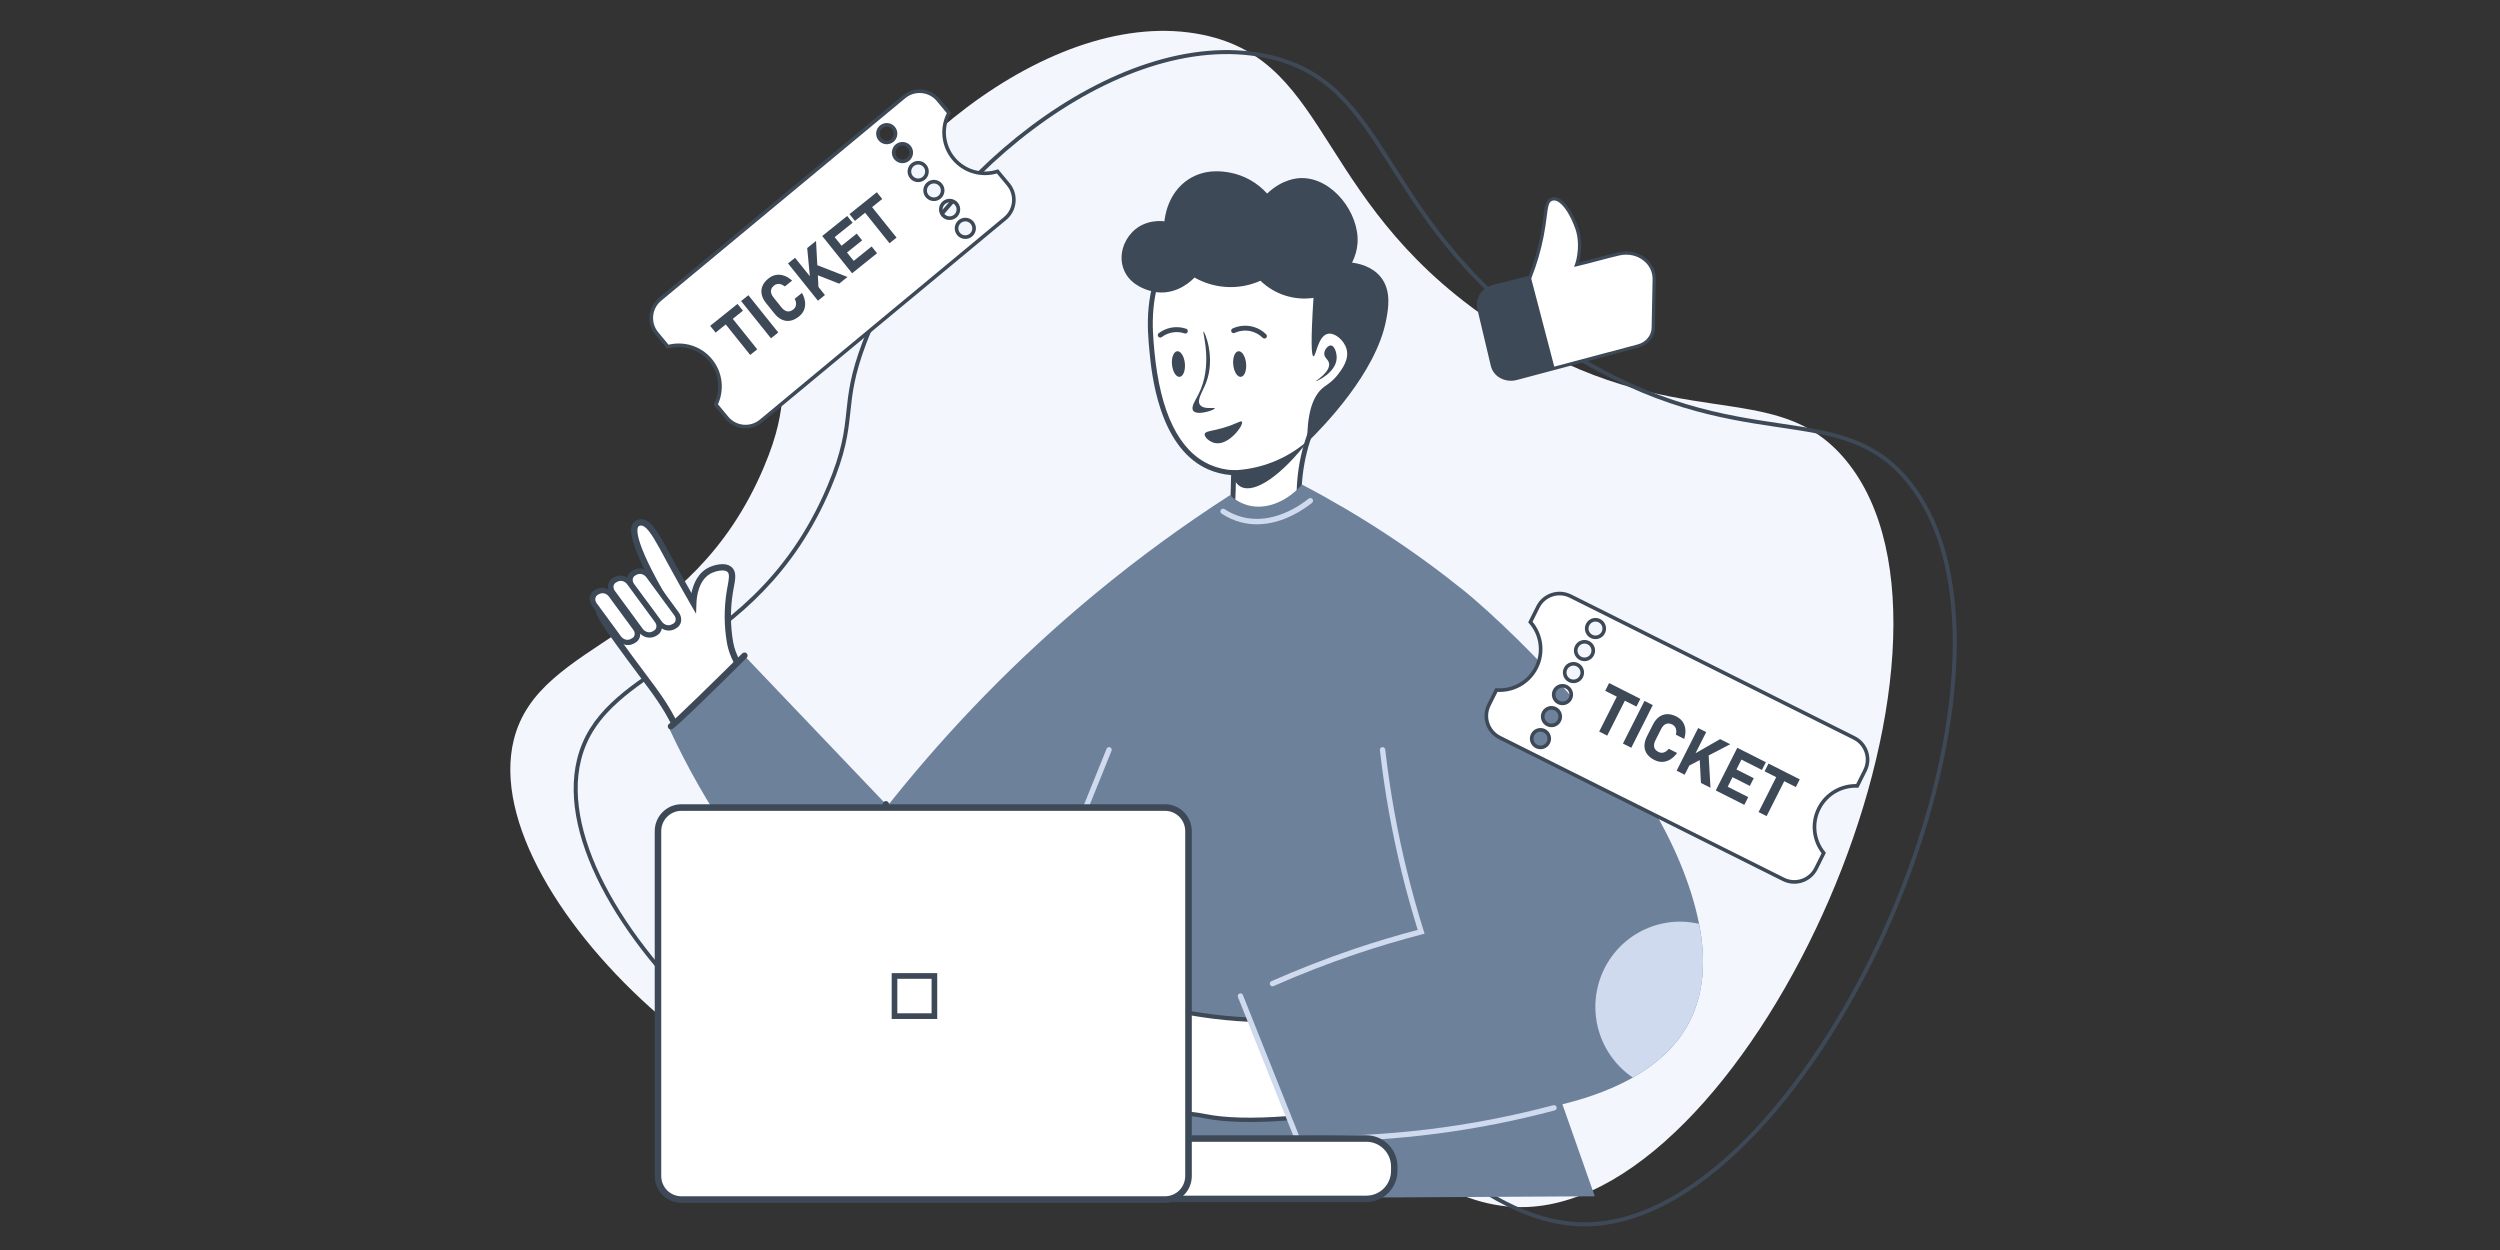 <svg width="344" height="172" viewBox="0 0 344 172" fill="none" xmlns="http://www.w3.org/2000/svg">
<rect x="0" y="0" width="344" height="172" fill="#333333" stroke="none"/>
<g clip-path="url(#clip0_14602_45895)">
<path d="M134.731 155.644C108.286 162.887 65.204 123.99 70.697 101.801C74.157 87.826 94.948 88.316 105.121 64.251C109.054 54.945 106.488 53.584 109.952 44.464C118.343 22.367 144.738 0.527 165.478 4.783C183.604 8.502 180.733 28.73 207.141 45.464C230.637 60.353 244.213 51.503 253.984 63.319C274.968 88.703 241.534 164.852 210.111 166.085C190.306 166.863 177.054 137.665 155.323 142.909C144.908 145.421 144.858 152.87 134.731 155.644Z" fill="#F3F6FD"/>
<path fill-rule="evenodd" clip-rule="evenodd" d="M121.714 155.535C129.323 158.486 136.846 159.523 143.303 157.755C148.136 156.431 150.592 154.028 153.12 151.555L153.252 151.427C155.848 148.888 158.553 146.308 163.911 145.016C175.062 142.325 184.009 148.497 192.493 155.028C193.164 155.544 193.832 156.063 194.498 156.58C198.074 159.357 201.599 162.094 205.247 164.221C209.564 166.738 214 168.366 218.807 168.177C226.45 167.877 234.304 163.009 241.489 155.343C248.662 147.69 255.099 137.32 259.912 126.183C264.724 115.045 267.898 103.171 268.568 92.52C269.238 81.854 267.393 72.503 262.277 66.313C257.643 60.71 252.162 59.894 244.815 58.801C244.659 58.778 244.503 58.755 244.346 58.732C236.767 57.602 227.409 56.078 215.563 48.572C202.257 40.141 196.319 30.817 191.462 23.19L191.457 23.182C186.595 15.547 182.891 9.772 174.085 7.965C163.936 5.883 152.313 10.18 142.133 17.825C131.964 25.461 123.339 36.364 119.185 47.302C117.55 51.607 117.281 54.14 117.013 56.658C117.002 56.769 116.99 56.879 116.978 56.989C116.691 59.666 116.34 62.39 114.346 67.109C109.198 79.287 101.351 85.255 94.416 89.91C93.729 90.372 93.052 90.819 92.39 91.257C89.701 93.035 87.24 94.662 85.188 96.478C82.648 98.725 80.78 101.223 79.95 104.576C78.625 109.929 80.217 116.371 83.867 122.969C87.509 129.555 93.159 136.222 99.816 141.985C106.472 147.748 114.111 152.587 121.714 155.535ZM262.701 65.962C257.932 60.194 252.256 59.35 244.962 58.266C237.313 57.129 227.885 55.728 215.858 48.106C202.656 39.741 196.772 30.501 191.923 22.888C187.074 15.273 183.26 9.285 174.196 7.425C153.456 3.17 127.061 25.009 118.669 47.106C117.009 51.477 116.734 54.066 116.465 56.601C116.172 59.356 115.886 62.048 113.838 66.894C108.252 80.109 99.464 85.919 92.102 90.787C86.058 94.783 80.975 98.143 79.415 104.444C73.922 126.633 117.004 165.53 143.449 158.286C148.42 156.925 150.963 154.437 153.495 151.959C156.122 149.389 158.738 146.831 164.04 145.552C175.758 142.724 185.01 149.91 194.153 157.01C201.968 163.079 209.702 169.086 218.829 168.728C250.252 167.495 283.686 91.345 262.701 65.962Z" fill="#3E4957"/>
<path d="M100.47 88.485C100.052 86.129 100.038 83.718 100.431 81.357C100.666 79.973 100.998 78.907 100.38 78.365C99.606 77.685 97.951 78.365 97.883 78.4C95.59 79.37 95.431 82.372 95.411 82.946C94.252 80.941 93.33 79.272 92.684 78.082C90.559 74.179 89.491 71.931 88.252 71.891C88.031 71.881 87.814 71.945 87.634 72.073C86.123 73.174 89.774 79.728 91.832 83.183C89.374 82.668 83.283 81.55 82.472 83.529C82.22 84.143 82.56 84.858 85.184 88.496C89.312 94.22 91.177 96.203 92.878 99.726C93.394 100.795 93.841 101.897 94.215 103.023C97.254 99.938 100.293 96.852 103.331 93.766C101.338 91.533 100.698 89.705 100.47 88.485Z" fill="white"/>
<path d="M94.023 103.82L93.803 103.153C93.434 102.044 92.994 100.96 92.485 99.907C91.294 97.441 90.018 95.734 87.9 92.905C87.027 91.734 86.026 90.401 84.831 88.743C82.137 85.008 81.721 84.207 82.069 83.359C82.702 81.82 85.694 81.555 90.97 82.567C89.881 80.735 88.89 78.846 88.003 76.909C86.707 73.999 86.511 72.349 87.379 71.714C87.636 71.531 87.948 71.438 88.263 71.449C89.618 71.493 90.553 73.227 92.423 76.681C92.626 77.056 92.84 77.454 93.067 77.868C93.737 79.103 94.434 80.355 95.145 81.603C95.401 80.352 96.054 78.701 97.719 77.997C97.92 77.911 99.699 77.186 100.673 78.038C101.38 78.659 101.193 79.661 100.975 80.819C100.937 81.013 100.899 81.216 100.864 81.426C100.476 83.736 100.485 86.096 100.891 88.404C101.202 90.07 102.128 91.774 103.645 93.473L103.914 93.773L94.023 103.82ZM88.668 72.472C88.541 72.379 88.39 72.324 88.233 72.313C88.109 72.308 87.986 72.343 87.882 72.413C87.742 72.516 86.677 73.675 92.198 82.958L92.698 83.799L91.74 83.598C86.643 82.53 83.328 82.557 82.861 83.691C82.685 84.122 83.256 85.101 85.525 88.244C86.716 89.898 87.709 91.224 88.585 92.394C90.734 95.263 92.029 96.997 93.256 99.538C93.679 100.415 94.057 101.313 94.387 102.228L102.738 93.746C101.272 92.027 100.367 90.285 100.046 88.567C99.619 86.161 99.605 83.699 100.005 81.287C100.042 81.073 100.079 80.865 100.117 80.667C100.313 79.626 100.416 78.972 100.094 78.691C99.615 78.268 98.422 78.634 98.042 78.794C96.098 79.618 95.86 82.191 95.833 82.96L95.78 84.457L95.031 83.158C94.095 81.535 93.175 79.895 92.299 78.285L91.648 77.091C90.364 74.697 89.438 72.983 88.668 72.472Z" fill="#3E4957"/>
<path d="M161.702 107.685C162.422 107.709 163.229 107.735 163.229 107.735L121.496 132.247C119.029 131.955 116.628 131.252 114.393 130.169C111.448 128.721 109.089 126.732 106.487 123.504C104.774 121.381 103.045 118.86 100.603 115.255C97.406 110.554 94.591 105.605 92.186 100.455L92.059 100.185L93.257 99.031L101.956 90.674C101.991 90.64 102.037 90.596 102.084 90.553L102.424 90.23L102.771 90.592L118.597 107.189L121.897 110.649C135.026 108.279 148.366 107.285 161.702 107.685Z" fill="#6D819B"/>
<path d="M181.382 90.886C181.22 90.543 180.974 90.246 180.667 90.022C180.408 89.845 180.117 89.721 179.81 89.657C179.503 89.592 179.187 89.589 178.879 89.647L181.382 90.886Z" fill="white"/>
<path d="M186.987 94.603C187.367 94.618 187.737 94.73 188.062 94.926C188.594 95.269 188.968 95.808 189.104 96.427L186.987 94.603Z" fill="white"/>
<path d="M86.947 80.537L90.792 85.766C91.225 86.358 92.049 86.579 92.625 86.252L92.837 86.13C93.412 85.805 93.526 85.057 93.088 84.462L89.244 79.233C88.812 78.641 87.987 78.42 87.412 78.746L87.198 78.868C86.628 79.187 86.509 79.931 86.947 80.537Z" fill="white"/>
<path d="M93.713 85.519C93.748 85.299 93.737 85.074 93.682 84.859C93.627 84.643 93.53 84.441 93.395 84.264L90.954 80.927L89.557 79.023C89.514 78.964 89.468 78.908 89.419 78.855C89.237 78.659 89.018 78.501 88.774 78.391C88.53 78.272 88.261 78.213 87.989 78.216C87.718 78.22 87.451 78.287 87.209 78.412L86.997 78.534C86.824 78.63 86.674 78.763 86.559 78.924C86.444 79.086 86.366 79.271 86.332 79.466C86.308 79.606 86.304 79.748 86.321 79.889C86.356 80.192 86.469 80.48 86.649 80.725L87.679 82.126L87.978 82.53L88.276 82.933L90.494 85.957C90.631 86.143 90.8 86.304 90.993 86.432L91.069 86.482C91.331 86.65 91.632 86.746 91.942 86.761C92.253 86.776 92.562 86.71 92.839 86.57L93.052 86.448C93.224 86.352 93.372 86.218 93.487 86.058C93.601 85.897 93.678 85.713 93.713 85.519ZM92.413 85.926C92.001 86.16 91.412 85.996 91.094 85.565L89.269 83.077L88.96 82.666L88.653 82.256L87.244 80.338C87.171 80.243 87.119 80.135 87.089 80.019C87.06 79.903 87.054 79.782 87.073 79.664C87.089 79.566 87.128 79.472 87.186 79.391C87.244 79.31 87.319 79.243 87.406 79.195L87.622 79.072C87.784 78.992 87.965 78.957 88.145 78.972C88.325 78.987 88.498 79.05 88.644 79.156C88.758 79.231 88.858 79.326 88.939 79.436L90.302 81.294L91.668 83.156L91.994 83.597L92.784 84.673C92.858 84.768 92.913 84.877 92.944 84.994C92.974 85.111 92.981 85.233 92.962 85.352C92.945 85.45 92.906 85.544 92.849 85.625C92.791 85.706 92.716 85.773 92.628 85.822L92.413 85.926Z" fill="#3E4957"/>
<path d="M84.305 81.498L88.151 86.727C88.583 87.319 89.407 87.54 89.982 87.214L90.196 87.094C90.772 86.766 90.883 86.02 90.448 85.424L86.602 80.194C86.171 79.601 85.345 79.381 84.77 79.707L84.557 79.828C83.98 80.156 83.868 80.903 84.305 81.498Z" fill="white"/>
<path d="M91.066 86.487C91.093 86.347 91.097 86.203 91.078 86.062C91.044 85.76 90.931 85.472 90.751 85.227L89.159 83.058L88.851 82.648L88.545 82.239L86.903 80.001C86.837 79.911 86.763 79.826 86.683 79.748C86.574 79.645 86.454 79.554 86.326 79.476C86.064 79.309 85.763 79.213 85.452 79.197C85.142 79.182 84.833 79.249 84.556 79.39L84.343 79.512C84.17 79.609 84.02 79.742 83.906 79.904C83.791 80.065 83.713 80.25 83.679 80.445C83.64 80.669 83.652 80.899 83.714 81.118C83.773 81.327 83.869 81.525 83.997 81.701L84.305 82.111L84.558 82.457L84.815 82.806L87.85 86.936C87.922 87.035 88.004 87.127 88.094 87.211C88.174 87.285 88.26 87.352 88.35 87.412C88.617 87.6 88.93 87.712 89.255 87.735C89.581 87.759 89.906 87.693 90.197 87.546L90.409 87.425C90.582 87.328 90.731 87.193 90.844 87.031C90.958 86.868 91.034 86.683 91.066 86.487ZM89.764 86.896C89.355 87.128 88.765 86.963 88.446 86.533L85.68 82.763L85.41 82.397L85.141 82.031L84.599 81.294C84.526 81.199 84.474 81.09 84.445 80.974C84.415 80.857 84.41 80.737 84.428 80.618C84.446 80.52 84.485 80.427 84.543 80.346C84.601 80.265 84.676 80.198 84.764 80.15L84.976 80.029C85.138 79.948 85.319 79.913 85.499 79.927C85.68 79.942 85.853 80.005 86 80.11C86.114 80.186 86.213 80.281 86.295 80.39L87.562 82.117L87.86 82.52L88.153 82.921L90.136 85.623C90.21 85.718 90.265 85.827 90.295 85.944C90.326 86.061 90.333 86.183 90.315 86.302C90.297 86.401 90.258 86.494 90.2 86.575C90.142 86.657 90.066 86.724 89.978 86.772L89.764 86.896Z" fill="#3E4957"/>
<path d="M81.787 83.19L85.144 87.767C85.576 88.358 86.401 88.579 86.977 88.252L87.191 88.132C87.765 87.806 87.878 87.058 87.441 86.463L84.084 81.887C83.652 81.295 82.827 81.074 82.252 81.4L82.038 81.522C81.462 81.849 81.349 82.599 81.787 83.19Z" fill="white"/>
<path d="M88.073 87.524C88.092 87.421 88.099 87.315 88.094 87.21C88.076 86.869 87.957 86.542 87.753 86.269L85.196 82.784L84.932 82.426L84.672 82.072L84.395 81.694C84.218 81.453 83.989 81.255 83.724 81.117C83.469 80.97 83.181 80.888 82.887 80.882C82.593 80.874 82.301 80.942 82.04 81.077L81.826 81.197C81.652 81.293 81.503 81.427 81.388 81.588C81.272 81.75 81.195 81.936 81.161 82.131C81.126 82.343 81.135 82.561 81.19 82.769C81.251 82.988 81.351 83.195 81.487 83.378L82.058 84.156L83.837 86.573L83.852 86.596L84.848 87.948C84.987 88.138 85.158 88.3 85.354 88.428C85.477 88.511 85.61 88.579 85.749 88.63C85.981 88.727 86.231 88.77 86.482 88.758C86.733 88.747 86.978 88.679 87.2 88.561L87.414 88.441C87.584 88.346 87.732 88.215 87.846 88.056C87.96 87.898 88.037 87.716 88.073 87.524ZM86.771 87.933C86.362 88.165 85.771 88.002 85.453 87.57L82.786 83.934L82.475 83.511L82.219 83.163L82.096 82.994C82.023 82.899 81.97 82.791 81.941 82.675C81.911 82.559 81.906 82.438 81.925 82.32C81.942 82.221 81.98 82.128 82.038 82.046C82.096 81.965 82.172 81.897 82.259 81.849L82.473 81.727C82.635 81.647 82.816 81.612 82.996 81.627C83.177 81.642 83.349 81.706 83.496 81.812C83.609 81.887 83.708 81.982 83.79 82.091L83.866 82.197L84.111 82.53L84.357 82.867L87.144 86.665C87.219 86.76 87.274 86.869 87.305 86.986C87.335 87.103 87.341 87.225 87.323 87.344C87.306 87.442 87.268 87.536 87.21 87.617C87.152 87.698 87.076 87.766 86.989 87.813L86.771 87.933Z" fill="#3E4957"/>
<path d="M120.391 120.662C120.302 120.603 120.238 120.513 120.212 120.409C120.186 120.305 120.2 120.195 120.25 120.101C120.78 119.115 121.183 118.066 121.45 116.979C121.939 114.932 121.948 112.799 121.476 110.748C121.464 110.693 121.462 110.636 121.472 110.58C121.481 110.524 121.501 110.471 121.531 110.423C121.561 110.376 121.601 110.334 121.647 110.302C121.693 110.269 121.745 110.246 121.8 110.233C121.855 110.221 121.912 110.219 121.967 110.229C122.023 110.238 122.076 110.258 122.124 110.288C122.172 110.318 122.213 110.358 122.246 110.404C122.278 110.45 122.301 110.502 122.314 110.557C122.815 112.738 122.804 115.006 122.283 117.183C121.999 118.342 121.57 119.46 121.005 120.511C120.979 120.56 120.942 120.604 120.899 120.64C120.855 120.676 120.805 120.702 120.751 120.719C120.696 120.735 120.64 120.74 120.584 120.735C120.527 120.729 120.473 120.712 120.423 120.686L120.391 120.662Z" fill="#3E4957"/>
<path d="M92.076 100.3C92.004 100.252 91.947 100.183 91.915 100.102C91.874 100.001 91.874 99.888 91.914 99.786C91.954 99.684 92.031 99.601 92.13 99.554C92.726 99.18 98.565 93.457 102.121 89.925C102.16 89.881 102.208 89.846 102.261 89.821C102.314 89.796 102.371 89.783 102.43 89.781C102.488 89.779 102.547 89.79 102.601 89.811C102.655 89.833 102.705 89.866 102.746 89.907C102.788 89.949 102.82 89.998 102.841 90.053C102.863 90.107 102.873 90.165 102.871 90.224C102.869 90.282 102.856 90.34 102.831 90.393C102.806 90.446 102.77 90.493 102.727 90.532C99.837 93.414 93.05 100.113 92.473 100.343C92.408 100.368 92.338 100.377 92.269 100.37C92.2 100.363 92.134 100.339 92.076 100.3ZM92.162 99.549C92.156 99.55 92.15 99.553 92.145 99.556L92.162 99.549Z" fill="#3E4957"/>
<path d="M227.622 38.452C227.578 40.676 227.534 42.9 227.491 45.123C227.467 46.268 226.61 47.29 225.402 47.611L213.505 50.777L208.675 52.062C207.18 52.459 205.681 51.659 205.356 50.291L203.499 42.458C203.187 41.142 204.078 39.791 205.511 39.401C206.439 39.149 209.016 38.551 210.224 38.24L210.514 38.164C211.253 36.307 211.816 34.385 212.197 32.422C212.812 29.244 212.584 27.782 213.455 27.429C214.685 26.928 216.131 28.972 216.988 31.427C217.667 33.372 217.254 35.571 216.944 36.408C218.555 36.041 221.154 35.294 222.762 34.928C225.306 34.352 227.668 36.065 227.622 38.452Z" fill="white"/>
<path d="M208.721 52.285C208.325 52.392 207.912 52.419 207.505 52.366C207.098 52.312 206.706 52.179 206.351 51.973C206.05 51.797 205.787 51.563 205.579 51.283C205.371 51.004 205.221 50.685 205.138 50.346L203.28 42.514C202.938 41.071 203.893 39.61 205.454 39.187C205.961 39.048 206.969 38.806 207.945 38.57C208.768 38.372 209.62 38.167 210.169 38.025L210.343 37.98C211.056 36.168 211.601 34.295 211.973 32.383C212.177 31.327 212.288 30.459 212.377 29.762C212.563 28.309 212.665 27.509 213.368 27.225C213.54 27.157 213.724 27.126 213.909 27.134C214.094 27.142 214.275 27.189 214.44 27.271C215.603 27.797 216.628 29.727 217.198 31.358C217.832 33.177 217.535 35.138 217.274 36.103C218.016 35.925 218.918 35.686 219.794 35.455C220.831 35.183 221.902 34.897 222.709 34.713C224.075 34.403 225.446 34.703 226.47 35.536C226.907 35.886 227.258 36.332 227.496 36.838C227.734 37.345 227.853 37.9 227.844 38.459C227.8 40.684 227.756 42.908 227.712 45.131C227.688 46.376 226.76 47.487 225.456 47.833L213.559 50.999L208.729 52.283L208.721 52.285ZM205.74 39.575L205.571 39.619C204.246 39.978 203.433 41.203 203.718 42.407L205.576 50.24C205.644 50.52 205.769 50.783 205.941 51.014C206.114 51.245 206.331 51.439 206.58 51.584C206.884 51.76 207.219 51.873 207.566 51.919C207.914 51.964 208.267 51.94 208.606 51.848L208.616 51.845L213.446 50.561L225.344 47.394C226.455 47.104 227.244 46.165 227.264 45.121C227.308 42.898 227.352 40.673 227.396 38.449C227.407 37.957 227.303 37.469 227.093 37.024C226.884 36.579 226.573 36.189 226.187 35.884C225.272 35.139 224.041 34.872 222.812 35.151C222.011 35.333 220.944 35.616 219.912 35.889C218.88 36.161 217.803 36.447 216.994 36.631L216.588 36.723L216.732 36.333C216.979 35.665 217.469 33.495 216.773 31.505C216.095 29.567 215.107 28.066 214.255 27.68C214.145 27.623 214.024 27.59 213.9 27.584C213.777 27.577 213.653 27.597 213.537 27.642C213.097 27.82 213.006 28.402 212.825 29.818C212.735 30.523 212.623 31.399 212.415 32.469C212.032 34.445 211.465 36.381 210.721 38.251L210.679 38.355L210.276 38.46C209.725 38.605 208.871 38.809 208.046 39.007C207.176 39.218 206.276 39.434 205.74 39.575Z" fill="#3E4957"/>
<path d="M210.636 38.107L213.917 50.644C212.306 51.072 210.284 51.634 208.674 52.063C207.179 52.461 205.68 51.66 205.356 50.292L203.498 42.459C203.186 41.143 204.077 39.792 205.511 39.402C206.437 39.15 209.434 38.417 210.636 38.107Z" fill="#3E4957"/>
<path d="M138.74 25.368L137.26 23.584C135.135 24.262 132.719 23.634 131.207 21.813C129.696 19.991 129.524 17.5 130.582 15.537L129.103 13.754C127.927 12.337 125.825 12.141 124.407 13.317L90.818 41.187C89.401 42.363 89.205 44.465 90.381 45.883L91.901 47.716C93.981 47.145 96.297 47.794 97.764 49.562C99.231 51.33 99.442 53.725 98.497 55.664L100.017 57.497C101.193 58.914 103.295 59.11 104.713 57.934L138.302 30.063C139.72 28.887 139.916 26.785 138.74 25.368ZM121.086 19.161C120.659 18.647 120.73 17.885 121.244 17.459C121.758 17.032 122.52 17.103 122.946 17.617C123.373 18.131 123.302 18.893 122.788 19.319C122.274 19.745 121.512 19.674 121.086 19.161ZM123.248 21.767C122.822 21.253 122.893 20.491 123.406 20.064C123.92 19.638 124.682 19.709 125.109 20.223C125.535 20.736 125.464 21.499 124.95 21.925C124.437 22.351 123.674 22.281 123.248 21.767ZM125.411 24.373C124.984 23.859 125.055 23.097 125.569 22.671C126.083 22.245 126.845 22.315 127.271 22.829C127.698 23.343 127.627 24.105 127.113 24.532C126.599 24.958 125.837 24.887 125.411 24.373ZM127.573 26.979C127.147 26.465 127.218 25.704 127.732 25.277C128.246 24.851 129.007 24.921 129.434 25.435C129.86 25.949 129.789 26.711 129.275 27.137C128.762 27.564 127.999 27.493 127.573 26.979ZM129.736 29.586C129.309 29.072 129.38 28.31 129.894 27.883C130.408 27.457 131.17 27.528 131.596 28.042C132.023 28.556 131.952 29.318 131.438 29.744C130.924 30.17 130.162 30.1 129.736 29.586ZM131.898 32.192C131.472 31.678 131.543 30.916 132.056 30.49C132.57 30.064 133.332 30.134 133.759 30.648C134.185 31.162 134.114 31.924 133.6 32.35C133.087 32.777 132.324 32.706 131.898 32.192Z" fill="white" stroke="#3E4957" stroke-width="0.5"/>
<path d="M97.72 44.834L101.48 41.82L102.227 42.751L98.466 45.765L97.72 44.834ZM99.453 44.134L100.419 43.359L104.195 48.068L103.229 48.843L99.453 44.134Z" fill="#3E4957"/>
<path d="M107.087 45.749L106.086 46.552L101.973 41.424L102.975 40.62L107.087 45.749Z" fill="#3E4957"/>
<path d="M108.756 44.13C108.358 44.203 107.972 44.155 107.598 43.986C107.223 43.817 106.873 43.531 106.549 43.127L105.421 41.719C105.096 41.315 104.893 40.911 104.809 40.509C104.726 40.106 104.763 39.718 104.919 39.345C105.076 38.972 105.35 38.629 105.74 38.316C106.062 38.058 106.406 37.896 106.771 37.832C107.136 37.767 107.507 37.8 107.886 37.931C108.264 38.063 108.634 38.291 108.997 38.613L107.995 39.416C107.822 39.277 107.648 39.179 107.473 39.122C107.298 39.066 107.129 39.05 106.967 39.076C106.804 39.102 106.653 39.171 106.515 39.282C106.334 39.427 106.209 39.588 106.142 39.764C106.074 39.94 106.064 40.126 106.111 40.321C106.158 40.517 106.262 40.716 106.422 40.916L107.55 42.323C107.71 42.523 107.88 42.666 108.06 42.753C108.24 42.841 108.424 42.871 108.61 42.843C108.797 42.815 108.98 42.728 109.161 42.583C109.303 42.47 109.404 42.337 109.467 42.184C109.53 42.031 109.552 41.864 109.534 41.682C109.515 41.5 109.455 41.309 109.353 41.109L110.354 40.305C110.588 40.732 110.728 41.144 110.775 41.541C110.821 41.939 110.773 42.308 110.632 42.65C110.49 42.991 110.259 43.291 109.936 43.55C109.546 43.862 109.152 44.056 108.755 44.129L108.756 44.13Z" fill="#3E4957"/>
<path d="M108.432 36.246L109.398 35.471L113.511 40.599L112.544 41.374L108.432 36.246ZM111.519 38.905L111.07 34.131L112.287 33.155L112.649 40.061L111.519 38.905ZM111.898 37.628L112.309 36.434L116.614 38.111L115.468 39.03L111.898 37.628Z" fill="#3E4957"/>
<path d="M113.137 32.473L114.103 31.698L118.216 36.826L117.249 37.601L113.137 32.473ZM113.486 32.193L116.572 29.718L117.319 30.649L114.233 33.123L113.486 32.193ZM115.183 34.308L117.882 32.145L118.628 33.076L115.93 35.239L115.183 34.308ZM116.851 36.389L119.938 33.915L120.684 34.846L117.598 37.321L116.851 36.389Z" fill="#3E4957"/>
<path d="M116.89 29.463L120.65 26.449L121.397 27.38L117.637 30.394L116.89 29.463ZM118.623 28.763L119.59 27.988L123.365 32.696L122.399 33.471L118.623 28.763Z" fill="#3E4957"/>
<path d="M158.506 48.328C158.783 51.245 159.743 61.325 166.351 64.26C167.425 64.73 168.575 64.996 169.745 65.047C169.736 65.629 169.72 66.521 169.686 67.608C169.539 72.36 169.319 72.821 169.509 73.956C169.952 76.568 172.044 79.758 174.189 79.736C176.263 79.714 178.616 76.681 178.983 72.193C178.577 68.953 178.448 64.082 180.531 58.995C183.019 52.916 185.717 52.37 186.611 47.506C187.535 42.49 184.088 37.005 181.446 34.256L181.195 34.001C178.194 30.972 172.444 27.317 167.391 28.764C163.767 29.803 161.862 33.054 160.731 34.968C157.718 40.06 158.209 45.226 158.506 48.328Z" fill="white"/>
<path d="M174.163 80.075C171.703 80.075 169.603 76.552 169.175 74.013C169.059 73.319 169.085 72.876 169.158 71.694C169.208 70.862 169.284 69.606 169.346 67.598C169.37 66.855 169.389 66.102 169.401 65.37C168.302 65.288 167.225 65.019 166.215 64.576C163.315 63.288 161.135 60.537 159.735 56.407C158.622 53.119 158.305 49.792 158.169 48.372C157.874 45.238 157.372 39.992 160.437 34.805L160.457 34.773C161.618 32.807 163.556 29.517 167.294 28.448C172.741 26.89 178.741 31.061 181.43 33.771C181.536 33.878 181.62 33.967 181.684 34.032C184.099 36.544 187.926 42.225 186.942 47.579C186.446 50.273 185.398 51.7 184.185 53.353C183.152 54.766 181.971 56.365 180.841 59.135C179.237 63.052 178.725 67.435 179.316 72.161V72.196V72.232C178.915 77.053 176.343 80.062 174.19 80.086L174.163 80.075ZM158.841 48.292C159.649 56.786 162.222 62.052 166.488 63.946C167.523 64.4 168.633 64.657 169.761 64.705L170.086 64.721V65.049C170.072 65.891 170.052 66.754 170.025 67.614C169.962 69.633 169.878 70.895 169.835 71.731C169.764 72.888 169.74 73.279 169.844 73.895C170.266 76.402 172.302 79.408 174.188 79.391C176.049 79.371 178.28 76.475 178.648 72.193C178.047 67.363 178.577 62.878 180.223 58.861C181.388 56.013 182.584 54.378 183.646 52.935C184.859 51.283 185.816 49.979 186.283 47.439C187.219 42.357 183.53 36.906 181.204 34.487L180.956 34.234C178.373 31.629 172.627 27.612 167.483 29.085C164.009 30.079 162.151 33.224 161.04 35.103L161.02 35.136C158.069 40.132 158.554 45.235 158.845 48.29L158.51 48.323L158.841 48.292Z" fill="#3E4957"/>
<path d="M170.746 51.856C171.235 51.809 171.556 50.98 171.463 50.006C171.37 49.032 170.898 48.281 170.409 48.328C169.92 48.376 169.599 49.204 169.692 50.178C169.785 51.152 170.257 51.903 170.746 51.856Z" fill="#3E4957"/>
<path d="M162.321 51.856C162.81 51.809 163.132 50.98 163.039 50.006C162.946 49.032 162.474 48.281 161.984 48.328C161.495 48.376 161.174 49.204 161.267 50.178C161.36 51.152 161.832 51.903 162.321 51.856Z" fill="#3E4957"/>
<path d="M169.403 64.722C173.372 64.646 177.182 63.138 180.139 60.473C176.405 65.389 172.67 67.966 170.756 66.988C170.325 66.768 169.723 66.234 169.403 64.722Z" fill="#3E4957"/>
<path d="M182.215 48.645C182.194 49.239 182.764 49.416 182.875 49.982C183.103 51.17 181.034 52.391 181.076 52.445C181.117 52.498 183.809 51.307 183.924 49.335C183.968 48.567 183.629 47.592 183.161 47.532C182.767 47.489 182.234 48.078 182.215 48.645Z" fill="#3E4957"/>
<path d="M164.889 54.298C164.472 55.1 163.835 56.024 164.182 56.51C164.716 57.252 167.18 56.409 167.155 56.187C167.136 56.015 165.612 56.409 165.116 55.699C164.648 55.032 165.468 53.93 165.957 52.669C167.285 49.238 165.777 45.614 165.601 45.629C165.404 45.647 166.977 50.26 164.889 54.298Z" fill="#3E4957"/>
<path d="M165.769 59.712C165.671 60.125 166.429 60.817 167.198 60.969C169.097 61.343 171.191 58.444 170.887 58.026C170.719 57.787 169.897 58.53 167.418 59.108C166.434 59.339 165.848 59.387 165.769 59.712Z" fill="#3E4957"/>
<path d="M232.363 140.811C231.313 142.789 229.236 145.695 224.678 148.273C222.235 149.657 219.08 150.946 214.988 151.949C216.183 155.347 217.378 158.744 218.573 162.14C218.689 162.467 218.806 162.798 218.919 163.125C219.093 163.616 219.268 164.111 219.44 164.61C210.553 164.659 201.665 164.708 192.775 164.759C192.279 164.759 191.789 164.759 191.3 164.759C173.679 164.858 156.058 164.957 138.436 165.056C138.541 151.809 138.647 138.563 138.753 125.318C133.425 132.285 127.513 138.779 121.081 144.728C119.099 146.56 117.128 148.29 115.169 149.915C114.362 149.74 108.628 148.393 106.03 142.972C105.055 140.897 104.669 138.591 104.913 136.308C114.331 119.92 128.801 99.784 150.754 81.653C156.648 76.783 162.825 72.27 169.251 68.137C169.949 68.793 170.794 69.269 171.714 69.527C174.212 70.2 177.063 69.046 179.154 66.676C187.103 70.84 194.627 75.778 201.619 81.419C203.405 82.862 229.294 104.645 233.79 127.11C234.786 132.13 234.485 136.816 232.363 140.811Z" fill="#6D819B"/>
<path d="M140.867 132.605C140.819 132.604 140.772 132.595 140.728 132.578C140.683 132.56 140.642 132.533 140.607 132.498C140.573 132.464 140.545 132.423 140.526 132.378C140.507 132.333 140.497 132.285 140.497 132.236C140.497 132.187 140.506 132.139 140.524 132.094L152.258 103.046C152.275 102.999 152.301 102.956 152.335 102.92C152.369 102.884 152.41 102.855 152.455 102.834C152.5 102.814 152.549 102.804 152.598 102.803C152.648 102.802 152.697 102.811 152.743 102.83C152.789 102.849 152.83 102.877 152.865 102.912C152.9 102.947 152.928 102.989 152.946 103.035C152.965 103.082 152.974 103.131 152.973 103.181C152.972 103.231 152.961 103.28 152.941 103.325L141.209 132.373C141.181 132.441 141.134 132.5 141.073 132.541C141.012 132.582 140.94 132.605 140.867 132.605Z" fill="#D0DAEE"/>
<path d="M171.984 140.311C169.76 140.212 167.544 139.997 165.343 139.665C160.638 138.954 157.614 138.052 153.832 139.42C153.684 139.474 153.561 139.527 153.447 139.581C149.746 141.298 148 145.024 147.286 146.545C145.958 149.38 145.865 151.752 145.851 152.405C145.814 154.309 145.754 157.427 147.286 158.235C149.338 159.316 151.641 154.877 157.667 153.51C157.932 153.449 158.172 153.403 158.429 153.362C160.899 153.027 163.408 153.103 165.853 153.588C167.919 154.006 171.362 154.33 177.435 153.849L171.984 140.311Z" fill="white"/>
<path d="M147.955 158.701C147.672 158.701 147.394 158.63 147.144 158.496C145.45 157.605 145.511 154.471 145.551 152.398C145.621 150.324 146.119 148.287 147.013 146.417C147.763 144.817 149.522 141.07 153.317 139.309C153.428 139.258 153.562 139.199 153.726 139.14C156.962 137.971 159.71 138.431 163.19 139.015C163.889 139.132 164.613 139.254 165.384 139.371C167.576 139.699 169.783 139.914 171.997 140.013L172.186 140.022L177.853 154.119L177.451 154.15C172.505 154.543 168.581 154.448 165.793 153.885C163.38 153.408 160.905 153.333 158.468 153.662C158.242 153.692 158.015 153.735 157.73 153.798C154.66 154.495 152.531 156.035 150.977 157.161C149.781 158.022 148.843 158.701 147.955 158.701ZM157.938 139.003C156.57 138.993 155.211 139.229 153.925 139.698C153.778 139.75 153.663 139.803 153.565 139.846C149.962 141.517 148.27 145.126 147.547 146.668C146.688 148.462 146.209 150.416 146.141 152.407C146.105 154.216 146.046 157.244 147.417 157.966C148.242 158.401 149.188 157.715 150.627 156.675C152.222 155.52 154.408 153.938 157.597 153.216C157.892 153.148 158.142 153.102 158.385 153.068C160.889 152.73 163.432 152.807 165.911 153.298C168.568 153.84 172.307 153.937 177.01 153.585L171.786 140.594C169.616 140.49 167.452 140.276 165.303 139.953C164.526 139.836 163.801 139.714 163.1 139.597C161.165 139.278 159.529 139.003 157.938 139.003Z" fill="#3E4957"/>
<path d="M175.093 135.722C175.008 135.722 174.926 135.693 174.861 135.639C174.795 135.585 174.75 135.51 174.732 135.427C174.715 135.343 174.727 135.256 174.766 135.181C174.804 135.105 174.868 135.045 174.946 135.011C178.678 133.361 182.529 131.864 186.394 130.555C189.247 129.594 192.167 128.719 195.08 127.953C194.285 125.404 193.559 122.802 192.918 120.212C191.539 114.62 190.522 108.944 189.873 103.22C189.862 103.121 189.89 103.023 189.951 102.945C190.013 102.868 190.102 102.818 190.2 102.807C190.298 102.796 190.396 102.825 190.473 102.886C190.55 102.948 190.599 103.038 190.61 103.137C191.257 108.829 192.269 114.473 193.642 120.034C194.309 122.734 195.07 125.449 195.907 128.101L196.025 128.476L195.647 128.574C192.626 129.359 189.597 130.262 186.633 131.259C182.796 132.553 178.96 134.042 175.248 135.683C175.2 135.707 175.147 135.721 175.093 135.722Z" fill="#D0DAEE"/>
<path d="M181.263 157.053C180.341 157.053 179.42 157.043 178.498 157.023H178.254L170.341 137.2C170.322 137.155 170.312 137.106 170.312 137.056C170.312 137.007 170.321 136.958 170.34 136.912C170.359 136.867 170.387 136.825 170.422 136.791C170.457 136.756 170.498 136.729 170.544 136.71C170.589 136.692 170.638 136.683 170.687 136.684C170.736 136.684 170.785 136.695 170.83 136.715C170.874 136.735 170.915 136.764 170.949 136.8C170.983 136.835 171.009 136.878 171.026 136.924L178.758 156.291C190.551 156.529 202.319 155.111 213.724 152.079C213.771 152.064 213.821 152.06 213.87 152.065C213.919 152.07 213.967 152.086 214.01 152.11C214.054 152.134 214.092 152.167 214.122 152.206C214.153 152.246 214.175 152.291 214.187 152.339C214.2 152.387 214.203 152.438 214.196 152.487C214.189 152.536 214.172 152.584 214.146 152.626C214.121 152.669 214.087 152.706 214.047 152.735C214.006 152.765 213.961 152.785 213.912 152.796C203.258 155.628 192.283 157.061 181.263 157.059V157.053Z" fill="#D0DAEE"/>
<path d="M173.988 46.584C173.899 46.584 173.814 46.549 173.752 46.486C173.281 46.018 172.686 45.697 172.038 45.561C171.312 45.412 170.558 45.501 169.885 45.814C169.804 45.851 169.711 45.855 169.628 45.824C169.544 45.794 169.476 45.73 169.438 45.649C169.4 45.567 169.397 45.474 169.427 45.39C169.458 45.305 169.521 45.237 169.602 45.199C170.407 44.827 171.308 44.723 172.175 44.902C172.95 45.065 173.661 45.449 174.224 46.008C174.272 46.055 174.304 46.116 174.318 46.182C174.332 46.248 174.325 46.316 174.3 46.379C174.275 46.441 174.231 46.494 174.176 46.532C174.12 46.569 174.055 46.589 173.988 46.589V46.584Z" fill="#3E4957"/>
<path d="M159.651 46.452C159.58 46.453 159.51 46.431 159.453 46.389C159.395 46.347 159.352 46.288 159.329 46.22C159.307 46.152 159.307 46.078 159.329 46.01C159.35 45.942 159.393 45.883 159.45 45.84C160.085 45.366 160.841 45.084 161.63 45.026C162.166 44.991 162.704 45.062 163.213 45.234C163.298 45.263 163.368 45.324 163.408 45.405C163.448 45.485 163.454 45.578 163.426 45.664C163.398 45.749 163.337 45.819 163.257 45.859C163.177 45.9 163.084 45.906 162.999 45.877C162.572 45.732 162.121 45.673 161.671 45.704C161.011 45.752 160.377 45.989 159.846 46.387C159.789 46.429 159.721 46.452 159.651 46.452Z" fill="#3E4957"/>
<path d="M133.266 164.963H188.013C190.131 164.963 191.849 163.235 191.849 161.103V160.519C191.849 158.387 190.131 156.659 188.013 156.659H133.266C131.148 156.659 129.431 158.387 129.431 160.519V161.103C129.431 163.235 131.148 164.963 133.266 164.963Z" fill="white"/>
<path d="M188.013 165.413H133.264C132.129 165.41 131.043 164.955 130.241 164.148C129.439 163.341 128.987 162.247 128.984 161.106V160.524C128.987 159.383 129.439 158.289 130.241 157.482C131.043 156.675 132.129 156.22 133.264 156.217H188.013C189.147 156.22 190.234 156.674 191.036 157.481C191.838 158.288 192.29 159.382 192.293 160.524V161.106C192.29 162.248 191.838 163.341 191.036 164.149C190.234 164.956 189.147 165.41 188.013 165.413ZM133.264 157.108C132.363 157.108 131.5 157.468 130.863 158.108C130.227 158.749 129.869 159.618 129.869 160.524V161.106C129.869 162.012 130.227 162.881 130.863 163.522C131.5 164.162 132.363 164.522 133.264 164.522H188.013C188.913 164.522 189.777 164.162 190.413 163.522C191.05 162.881 191.407 162.012 191.407 161.106V160.524C191.407 159.618 191.05 158.749 190.413 158.108C189.777 157.468 188.913 157.108 188.013 157.108H133.264Z" fill="#3E4957"/>
<path d="M109.907 143.295C112.451 143.167 114.374 140.27 114.203 136.825C114.032 133.38 111.831 130.691 109.287 130.819C106.744 130.947 104.82 133.844 104.992 137.289C105.163 140.734 107.364 143.423 109.907 143.295Z" fill="#3E4957"/>
<path d="M180.736 40.986C179.422 41.18 178.082 41.068 176.817 40.66C175.553 40.252 174.398 39.559 173.44 38.632C171.997 39.276 170.425 39.571 168.849 39.493C167.272 39.416 165.736 38.968 164.362 38.187C164.12 38.45 162.158 40.512 159.263 40.223C159.084 40.205 155.419 39.777 154.514 36.759C153.981 34.987 154.64 33.11 155.822 31.912C157.593 30.119 159.963 30.419 160.227 30.456C160.267 29.991 160.625 26.556 163.556 24.664C165.871 23.168 168.312 23.588 169.174 23.738C171.172 24.101 172.994 25.119 174.355 26.633C176.501 24.615 178.51 24.506 179.09 24.502C183.369 24.463 187.058 29.332 186.799 33.437C186.733 34.38 186.475 35.3 186.042 36.139C186.914 36.25 188.835 36.629 190.038 38.185C191.477 40.045 191.037 42.492 190.721 44.104C189.31 51.332 182.106 58.697 179.889 60.872C179.816 56.052 181.023 54.121 182.177 53.246C182.6 52.929 183.379 52.482 184.137 51.481C184.686 50.754 185.686 49.434 185.276 47.999C184.933 46.801 183.652 45.722 182.704 45.933C181.337 46.23 181.08 49.069 180.732 49.021C180.443 48.983 180.35 47 180.736 40.986Z" fill="#3E4957"/>
<path d="M172.95 72.146C172.204 72.148 171.46 72.053 170.737 71.864C169.797 71.615 168.903 71.214 168.091 70.676C168.009 70.622 167.951 70.538 167.931 70.442C167.911 70.345 167.93 70.245 167.983 70.162C168.037 70.08 168.12 70.022 168.216 70.002C168.312 69.981 168.412 70 168.494 70.054C169.24 70.547 170.06 70.915 170.923 71.144C175.157 72.253 178.992 69.485 180.072 68.61C180.148 68.548 180.246 68.519 180.343 68.529C180.441 68.54 180.53 68.588 180.592 68.665C180.653 68.742 180.682 68.84 180.672 68.938C180.662 69.036 180.613 69.126 180.537 69.188C179.582 69.966 176.576 72.146 172.95 72.146Z" fill="#D0DAEE"/>
<path d="M232.363 140.812C231.312 142.79 229.236 145.695 224.677 148.274C222.417 146.746 220.76 144.471 219.993 141.841C219.227 139.212 219.4 136.396 220.482 133.882C221.564 131.368 223.488 129.314 225.918 128.079C228.348 126.844 231.131 126.504 233.784 127.12C234.786 132.131 234.485 136.817 232.363 140.812Z" fill="#D0DAEE"/>
<path d="M160.318 111.119H93.752C91.975 111.119 90.535 112.569 90.535 114.357V161.821C90.535 163.609 91.975 165.059 93.752 165.059H160.318C162.095 165.059 163.535 163.609 163.535 161.821V114.357C163.535 112.569 162.095 111.119 160.318 111.119Z" fill="white"/>
<path d="M160.319 165.512H93.752C92.781 165.509 91.85 165.12 91.164 164.428C90.478 163.737 90.092 162.8 90.091 161.822V114.357C90.092 113.378 90.478 112.44 91.166 111.748C91.853 111.056 92.786 110.667 93.758 110.666H160.325C161.298 110.667 162.23 111.056 162.918 111.748C163.605 112.44 163.992 113.378 163.993 114.357V161.822C163.991 162.802 163.603 163.74 162.915 164.432C162.226 165.124 161.292 165.512 160.319 165.512ZM93.752 111.573C93.019 111.575 92.316 111.868 91.798 112.39C91.279 112.912 90.988 113.619 90.987 114.357V161.822C90.988 162.56 91.279 163.267 91.798 163.789C92.316 164.311 93.019 164.604 93.752 164.606H160.319C161.053 164.604 161.755 164.311 162.274 163.789C162.792 163.267 163.084 162.56 163.085 161.822V114.357C163.084 113.619 162.792 112.912 162.274 112.39C161.755 111.868 161.053 111.575 160.319 111.573H93.752Z" fill="#3E4957"/>
<path d="M128.575 134.295H123.084V139.821H128.575V134.295Z" fill="white"/>
<path d="M128.963 140.211H122.696V133.902H128.963V140.211ZM123.472 139.429H128.187V134.685H123.472V139.429Z" fill="#3E4957"/>
<path d="M211.617 83.517L210.581 85.59C212.057 87.261 212.457 89.726 211.399 91.843C210.341 93.961 208.129 95.121 205.906 94.944L204.871 97.016C204.048 98.664 204.716 100.667 206.363 101.49L245.406 121.001C247.053 121.825 249.056 121.156 249.879 119.509L250.944 117.379C249.584 115.705 249.245 113.325 250.272 111.27C251.299 109.215 253.406 108.056 255.561 108.14L256.626 106.01C257.449 104.362 256.781 102.36 255.134 101.536L216.091 82.025C214.443 81.202 212.44 81.87 211.617 83.517ZM213.05 102.175C212.752 102.773 212.026 103.014 211.428 102.716C210.831 102.418 210.589 101.692 210.887 101.095C211.186 100.497 211.912 100.255 212.509 100.554C213.106 100.852 213.348 101.578 213.05 102.175ZM214.564 99.146C214.265 99.743 213.539 99.985 212.942 99.687C212.345 99.388 212.103 98.662 212.401 98.065C212.699 97.468 213.425 97.226 214.023 97.524C214.62 97.823 214.862 98.549 214.564 99.146ZM216.078 96.117C215.779 96.714 215.053 96.956 214.456 96.658C213.859 96.359 213.616 95.633 213.915 95.036C214.214 94.439 214.939 94.196 215.537 94.495C216.134 94.793 216.376 95.519 216.078 96.117ZM217.592 93.087C217.293 93.684 216.567 93.926 215.97 93.628C215.373 93.329 215.13 92.604 215.429 92.007C215.727 91.41 216.453 91.167 217.05 91.466C217.648 91.764 217.89 92.49 217.592 93.087ZM219.106 90.058C218.807 90.655 218.081 90.897 217.484 90.599C216.887 90.3 216.644 89.575 216.943 88.977C217.242 88.38 217.967 88.138 218.565 88.436C219.162 88.735 219.404 89.46 219.106 90.058ZM220.62 87.028C220.321 87.626 219.595 87.868 218.998 87.57C218.401 87.271 218.158 86.545 218.457 85.948C218.756 85.35 219.481 85.108 220.079 85.407C220.676 85.705 220.918 86.431 220.62 87.028Z" fill="white" stroke="#3E4957" stroke-width="0.5"/>
<path d="M221.412 93.989L225.714 96.162L225.176 97.227L220.874 95.055L221.412 93.989ZM222.768 95.276L223.874 95.834L221.153 101.222L220.047 100.664L222.768 95.276Z" fill="#3E4957"/>
<path d="M224.462 102.894L223.315 102.315L226.279 96.447L227.425 97.026L224.462 102.894Z" fill="#3E4957"/>
<path d="M226.626 103.741C226.396 103.41 226.279 103.039 226.277 102.628C226.276 102.217 226.391 101.78 226.625 101.317L227.438 99.707C227.672 99.245 227.955 98.892 228.286 98.649C228.618 98.407 228.987 98.279 229.391 98.267C229.795 98.255 230.221 98.362 230.668 98.588C231.036 98.774 231.326 99.02 231.536 99.325C231.746 99.631 231.87 99.982 231.907 100.381C231.944 100.78 231.89 101.211 231.747 101.675L230.601 101.096C230.656 100.881 230.673 100.682 230.652 100.499C230.631 100.317 230.575 100.156 230.484 100.019C230.393 99.882 230.268 99.773 230.11 99.693C229.902 99.588 229.705 99.542 229.517 99.553C229.328 99.564 229.155 99.632 228.996 99.756C228.838 99.88 228.7 100.057 228.584 100.285L227.771 101.895C227.656 102.124 227.596 102.338 227.591 102.538C227.586 102.738 227.635 102.917 227.737 103.076C227.84 103.234 227.995 103.365 228.202 103.47C228.363 103.551 228.527 103.589 228.692 103.583C228.857 103.577 229.018 103.528 229.177 103.435C229.335 103.343 229.484 103.209 229.623 103.033L230.769 103.612C230.478 104.001 230.161 104.3 229.819 104.506C229.476 104.713 229.12 104.823 228.751 104.836C228.381 104.848 228.012 104.762 227.644 104.575C227.197 104.35 226.858 104.072 226.627 103.74L226.626 103.741Z" fill="#3E4957"/>
<path d="M233.668 100.178L234.774 100.736L231.81 106.604L230.705 106.046L233.668 100.178ZM232.528 104.089L236.686 101.702L238.078 102.405L231.944 105.597L232.528 104.089ZM233.847 103.905L235.103 103.784L235.362 108.397L234.05 107.735L233.847 103.905Z" fill="#3E4957"/>
<path d="M239.051 102.897L240.157 103.455L237.194 109.323L236.088 108.764L239.051 102.897ZM239.451 103.098L242.982 104.882L242.444 105.947L238.913 104.164L239.451 103.098ZM238.228 105.519L241.316 107.079L240.778 108.144L237.69 106.585L238.228 105.519ZM237.026 107.9L240.557 109.683L240.019 110.749L236.488 108.966L237.026 107.9Z" fill="#3E4957"/>
<path d="M243.345 105.065L247.647 107.238L247.109 108.303L242.808 106.131L243.345 105.065ZM244.701 106.352L245.807 106.911L243.086 112.298L241.98 111.74L244.701 106.352Z" fill="#3E4957"/>
</g>
<defs>
<clipPath id="clip0_14602_45895">
<rect width="251.385" height="172" fill="white" transform="translate(46)"/>
</clipPath>
</defs>
</svg>
